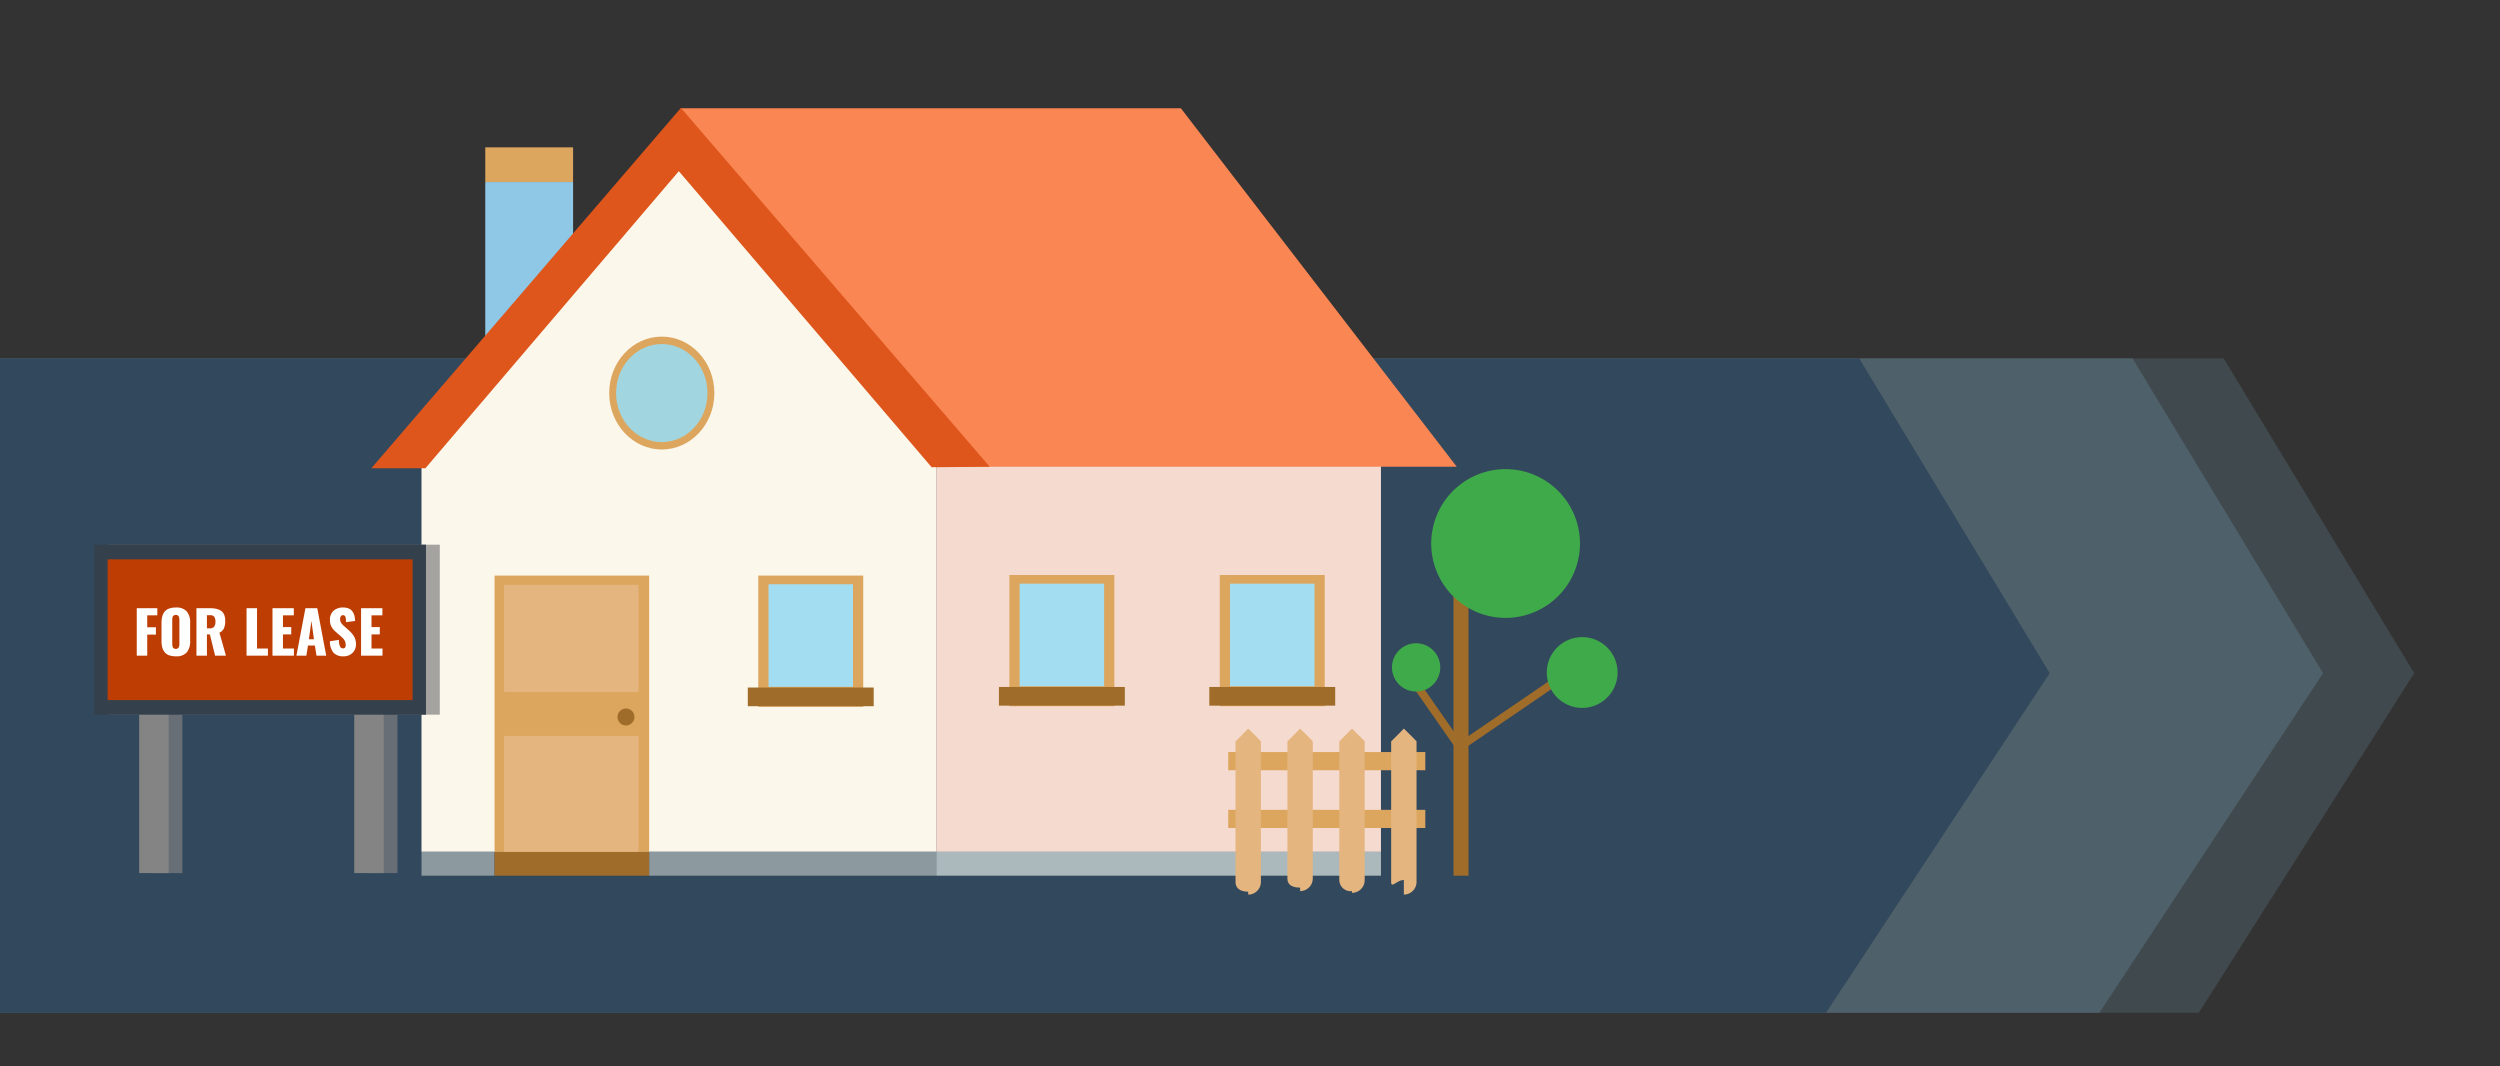 <svg height="200" viewBox="0 0 469 200" width="469" xmlns="http://www.w3.org/2000/svg" xmlns:xlink="http://www.w3.org/1999/xlink"><rect x="0" y="0" width="469" height="200" fill="#333333" stroke="none"/><clipPath id="a"><path d="m0 0h469v200h-469z"/></clipPath><g clip-path="url(#a)"><g opacity=".3" transform="matrix(-1 0 0 -1 453.323 190.316)"><path d="m774.85 234.567h-707.097l-35.743-59.054 40.405-63.713h702.435z" fill="#8ec8e6" opacity=".5" transform="translate(-31.587 -111.481)"/><path d="m783.542 234.567h-708.651l-35.743-59.054 41.959-63.713h702.435z" fill="#8ec8e6" transform="translate(-21.63 -111.481)"/><path d="m762.138 234.567h-661.638l-35.747-59.054 41.96-63.716h655.425z" fill="#2e7abe" transform="translate(4.049 -111.481)"/></g><g transform="translate(91.036 27.644)"><path d="m0 0h16.476v6.51h-16.476z" fill="#dda65e"/><path d="m0 0h16.476v38.515h-16.476z" fill="#8ec8e6" transform="translate(0 6.51)"/></g><path d="m2059.452 2622.171-24.2-28.261-24.073-28.249-24.079 28.249-24.2 28.261v74.037h96.549v-74.037z" fill="#fbf7eb" transform="translate(-1883.827 -2536.407)"/><path d="m0 0h83.438v4.479h-83.438z" fill="#acb9bc" transform="translate(175.629 159.801)"/><path d="m0 0h83.438v74.009h-83.438z" fill="#f5dacf" transform="translate(175.629 85.792)"/><path d="m2239.179 2514.772h93.883l51.757 67.245h-93.132z" fill="#fa8653" transform="translate(-2111.534 -2494.464)"/><path d="m1967.4 2514.413-58.087 67.607h10.142l47.553-55.741 47.428 55.543 10.9-.093z" fill="#de561c" transform="translate(-1839.66 -2494.168)"/><path d="m0 0h13.703v4.479h-13.703z" fill="#8c9a9f" transform="translate(79.077 159.801)"/><path d="m0 0h53.845v4.479h-53.845z" fill="#8c9a9f" transform="translate(121.781 159.801)"/><path d="m0 0h29v51.824h-29z" fill="#dda65e" transform="translate(92.78 107.977)"/><path d="m0 0h29v4.479h-29z" fill="#a06c29" transform="translate(92.78 159.801)"/><path d="m0 0h25.23v50.078h-25.23z" fill="#e4b57f" transform="translate(94.56 109.712)"/><path d="m0 0h27.372v8.221h-27.372z" fill="#dda65e" transform="translate(93.239 129.833)"/><path d="m2175.239 3156.925a1.588 1.588 0 1 1 -1.589-1.588 1.589 1.589 0 0 1 1.589 1.588z" fill="#a06c29" transform="translate(-2056.217 -3022.42)"/><path d="m0 0h19.694v24.617h-19.694z" fill="#dda65e" transform="translate(142.25 107.977)"/><path d="m0 0h23.62v3.505h-23.62z" fill="#a06c29" transform="translate(140.287 128.981)"/><path d="m0 0h15.849v19.246h-15.849z" fill="#a3ddf2" transform="translate(144.172 109.605)"/><path d="m2182.917 2769.054c0 5.848-4.417 10.588-9.865 10.588s-9.864-4.74-9.864-10.588 4.416-10.588 9.864-10.588 9.865 4.741 9.865 10.588z" fill="#dda65e" transform="translate(-2048.902 -2695.318)"/><path d="m2187.683 2775.557c0 5.082-3.838 9.2-8.572 9.2s-8.572-4.12-8.572-9.2 3.838-9.2 8.572-9.2 8.572 4.119 8.572 9.2z" fill="#a1d6e0" transform="translate(-2054.961 -2701.819)"/><path d="m0 0h19.693v24.617h-19.693z" fill="#dda65e" transform="translate(189.362 107.869)"/><path d="m0 0h23.62v3.505h-23.62z" fill="#a06c29" transform="translate(187.399 128.873)"/><path d="m0 0h15.849v19.245h-15.849z" fill="#a3ddf2" transform="translate(191.284 109.497)"/><path d="m0 0h19.693v24.617h-19.693z" fill="#dda65e" transform="translate(228.829 107.869)"/><path d="m0 0h23.62v3.505h-23.62z" fill="#a06c29" transform="translate(226.866 128.873)"/><path d="m0 0h15.849v19.245h-15.849z" fill="#a3ddf2" transform="translate(230.751 109.497)"/><path d="m0 0h2.817v68.434h-2.817z" fill="#a06c29" transform="translate(272.676 95.847)"/><path d="m3022.494 3130.519-10.065-14.434 1.233-.859 9.215 13.213 18.3-12.494.848 1.24z" fill="#a06c29" transform="translate(-2748.851 -2989.361)"/><path d="m2981.246 2845.147a13.953 13.953 0 1 0 8.625 12.9 13.951 13.951 0 0 0 -8.625-12.9z" fill="#3faa49" transform="translate(-2693.468 -2756.08)"/><path d="m3139.948 3049.288a6.639 6.639 0 1 0 1.575 7.212 6.637 6.637 0 0 0 -1.575-7.212z" fill="#3faa49" transform="translate(-2838.526 -2927.909)"/><path d="m2981.086 3078.264a4.529 4.529 0 1 0 4.678 1.866 4.532 4.532 0 0 0 -4.678-1.866z" fill="#3faa49" transform="translate(-2716.367 -2957.49)"/><path d="m0 0h36.971v3.408h-36.971z" fill="#dda65e" transform="translate(230.417 141.086)"/><path d="m0 0h36.971v3.408h-36.971z" fill="#dda65e" transform="translate(230.417 151.926)"/><g fill="#e4b57f"><path d="m2836.344 3205.578a2.38 2.38 0 0 1 -2.38 2.379v-.548c-1.314 0-2.379-.519-2.379-1.832v-26.377c.048 0 2.379-2.38 2.379-2.38.031 0 2.394 2.366 2.38 2.38z" transform="translate(-2599.799 -3040.13)"/><path d="m2891.707 3204.92a2.38 2.38 0 0 1 -2.379 2.38v-.658c-1.314 0-2.38-.407-2.38-1.723v-25.719c.047 0 2.38-2.38 2.38-2.38.029 0 2.394 2.366 2.379 2.38z" transform="translate(-2645.428 -3040.13)"/><path d="m2947.067 3205.249a2.381 2.381 0 0 1 -2.379 2.38v-.328a2.122 2.122 0 0 1 -2.38-2.052v-26.049c.046 0 2.38-2.38 2.38-2.38.029 0 2.393 2.366 2.379 2.38z" transform="translate(-2691.057 -3040.13)"/><path d="m3002.428 3205.578a2.381 2.381 0 0 1 -2.38 2.379v-2.737c-1.315 0-2.381 1.67-2.381.357v-26.377c.047 0 2.381-2.38 2.381-2.38.03 0 2.393 2.366 2.38 2.38z" transform="translate(-2736.685 -3040.13)"/></g><path d="m414.948 333.329h-62.248v31.9h8.444v29.714h5.52v-29.718h34.826v29.714h5.52v-29.714h7.938z" fill="#808080" opacity=".7" transform="translate(-332.445 -231.148)"/><g transform="translate(17.666 102.181)"><path d="m0 0h5.52v36.585h-5.52z" fill="#848484" transform="translate(48.79 25.025)"/><path d="m0 0h5.52v36.585h-5.52z" fill="#848484" transform="translate(8.444 25.025)"/><path d="m0 0h62.247v31.896h-62.247z" fill="#35404d"/><path d="m0 0h57.2v26.4h-57.2z" fill="#be3d03" transform="translate(2.525 2.753)"/><path d="m.655 0v-8.905h3.857v1.337h-1.891v2.24h1.628v1.375h-1.628v3.953zm7.321.124a3.618 3.618 0 0 1 -1.265-.2 1.872 1.872 0 0 1 -.833-.585 2.444 2.444 0 0 1 -.446-.916 4.966 4.966 0 0 1 -.132-1.237v-3.286a4.959 4.959 0 0 1 .137-1.243 2.42 2.42 0 0 1 .446-.91 1.862 1.862 0 0 1 .833-.58 3.664 3.664 0 0 1 1.265-.193 2.578 2.578 0 0 1 2.071.739 3.311 3.311 0 0 1 .62 2.187v3.287a3.333 3.333 0 0 1 -.625 2.193 2.568 2.568 0 0 1 -2.071.744zm-.306-1.456a.677.677 0 0 0 .306.064.7.7 0 0 0 .306-.062.522.522 0 0 0 .2-.156.72.72 0 0 0 .11-.244 1.6 1.6 0 0 0 .051-.282q.011-.132.011-.314v-4.274q0-.177-.011-.309a1.542 1.542 0 0 0 -.051-.279.689.689 0 0 0 -.11-.239.535.535 0 0 0 -.2-.153.7.7 0 0 0 -.306-.062.685.685 0 0 0 -.3.062.554.554 0 0 0 -.2.15.631.631 0 0 0 -.107.242 1.612 1.612 0 0 0 -.046.277q-.008.124-.008.312v4.27q0 .188.008.314a1.612 1.612 0 0 0 .046.279.658.658 0 0 0 .107.244.57.57 0 0 0 .194.16zm6.15-3.787h.5a1.024 1.024 0 0 0 .849-.312 1.5 1.5 0 0 0 .247-.94 1.53 1.53 0 0 0 -.223-.916.9.9 0 0 0 -.771-.3h-.602zm-1.966 5.119v-8.905h2.428a6.883 6.883 0 0 1 1 .064 3.35 3.35 0 0 1 .816.226 1.818 1.818 0 0 1 .628.424 1.826 1.826 0 0 1 .387.677 3.025 3.025 0 0 1 .14.967 3.509 3.509 0 0 1 -.236 1.407 1.676 1.676 0 0 1 -.854.827l1.223 4.313h-2.035l-.978-3.985h-.553v3.985zm9.4 0v-8.905h1.966v7.573h2.04v1.332zm4.866 0v-8.905h4v1.343h-2.035v2.2h1.552v1.37h-1.552v2.659h2.057v1.333zm6.827-3.067h.953l-.478-3.448zm-2.337 3.067 1.69-8.905h2.22l1.68 8.905h-1.82l-.306-1.891h-1.3l-.3 1.891zm8.841.124a2.444 2.444 0 0 1 -1.888-.674 3.279 3.279 0 0 1 -.669-2.15l1.687-.258a2.955 2.955 0 0 0 .2 1.217.611.611 0 0 0 .572.379q.5 0 .5-.645a1.679 1.679 0 0 0 -.129-.663 1.919 1.919 0 0 0 -.317-.518 5.279 5.279 0 0 0 -.526-.5l-.79-.682a5.954 5.954 0 0 1 -.473-.451 3.477 3.477 0 0 1 -.368-.486 2.1 2.1 0 0 1 -.266-.626 3.121 3.121 0 0 1 -.084-.767 2.207 2.207 0 0 1 .666-1.719 2.629 2.629 0 0 1 1.826-.612 2.825 2.825 0 0 1 .722.086 1.986 1.986 0 0 1 .548.226 1.556 1.556 0 0 1 .392.352 2.141 2.141 0 0 1 .269.424 2.665 2.665 0 0 1 .167.478 3.613 3.613 0 0 1 .091.486q.024.22.035.473l-1.7.22q-.005-.226-.013-.373t-.03-.314a1.267 1.267 0 0 0 -.059-.269.84.84 0 0 0 -.1-.191.343.343 0 0 0 -.156-.126.538.538 0 0 0 -.223-.032.454.454 0 0 0 -.395.218.858.858 0 0 0 -.14.473 1.6 1.6 0 0 0 .062.459 1.2 1.2 0 0 0 .215.4 3.528 3.528 0 0 0 .25.29q.1.1.322.3l.757.666a6.589 6.589 0 0 1 .537.534 4.433 4.433 0 0 1 .43.58 2.607 2.607 0 0 1 .309.714 3.205 3.205 0 0 1 .1.835 2.159 2.159 0 0 1 -.645 1.6 2.3 2.3 0 0 1 -1.686.646zm3.287-.124v-8.905h4v1.343h-2.038v2.2h1.552v1.37h-1.552v2.659h2.057v1.333z" fill="#fff" transform="translate(7.334 20.819)"/></g></g></svg>